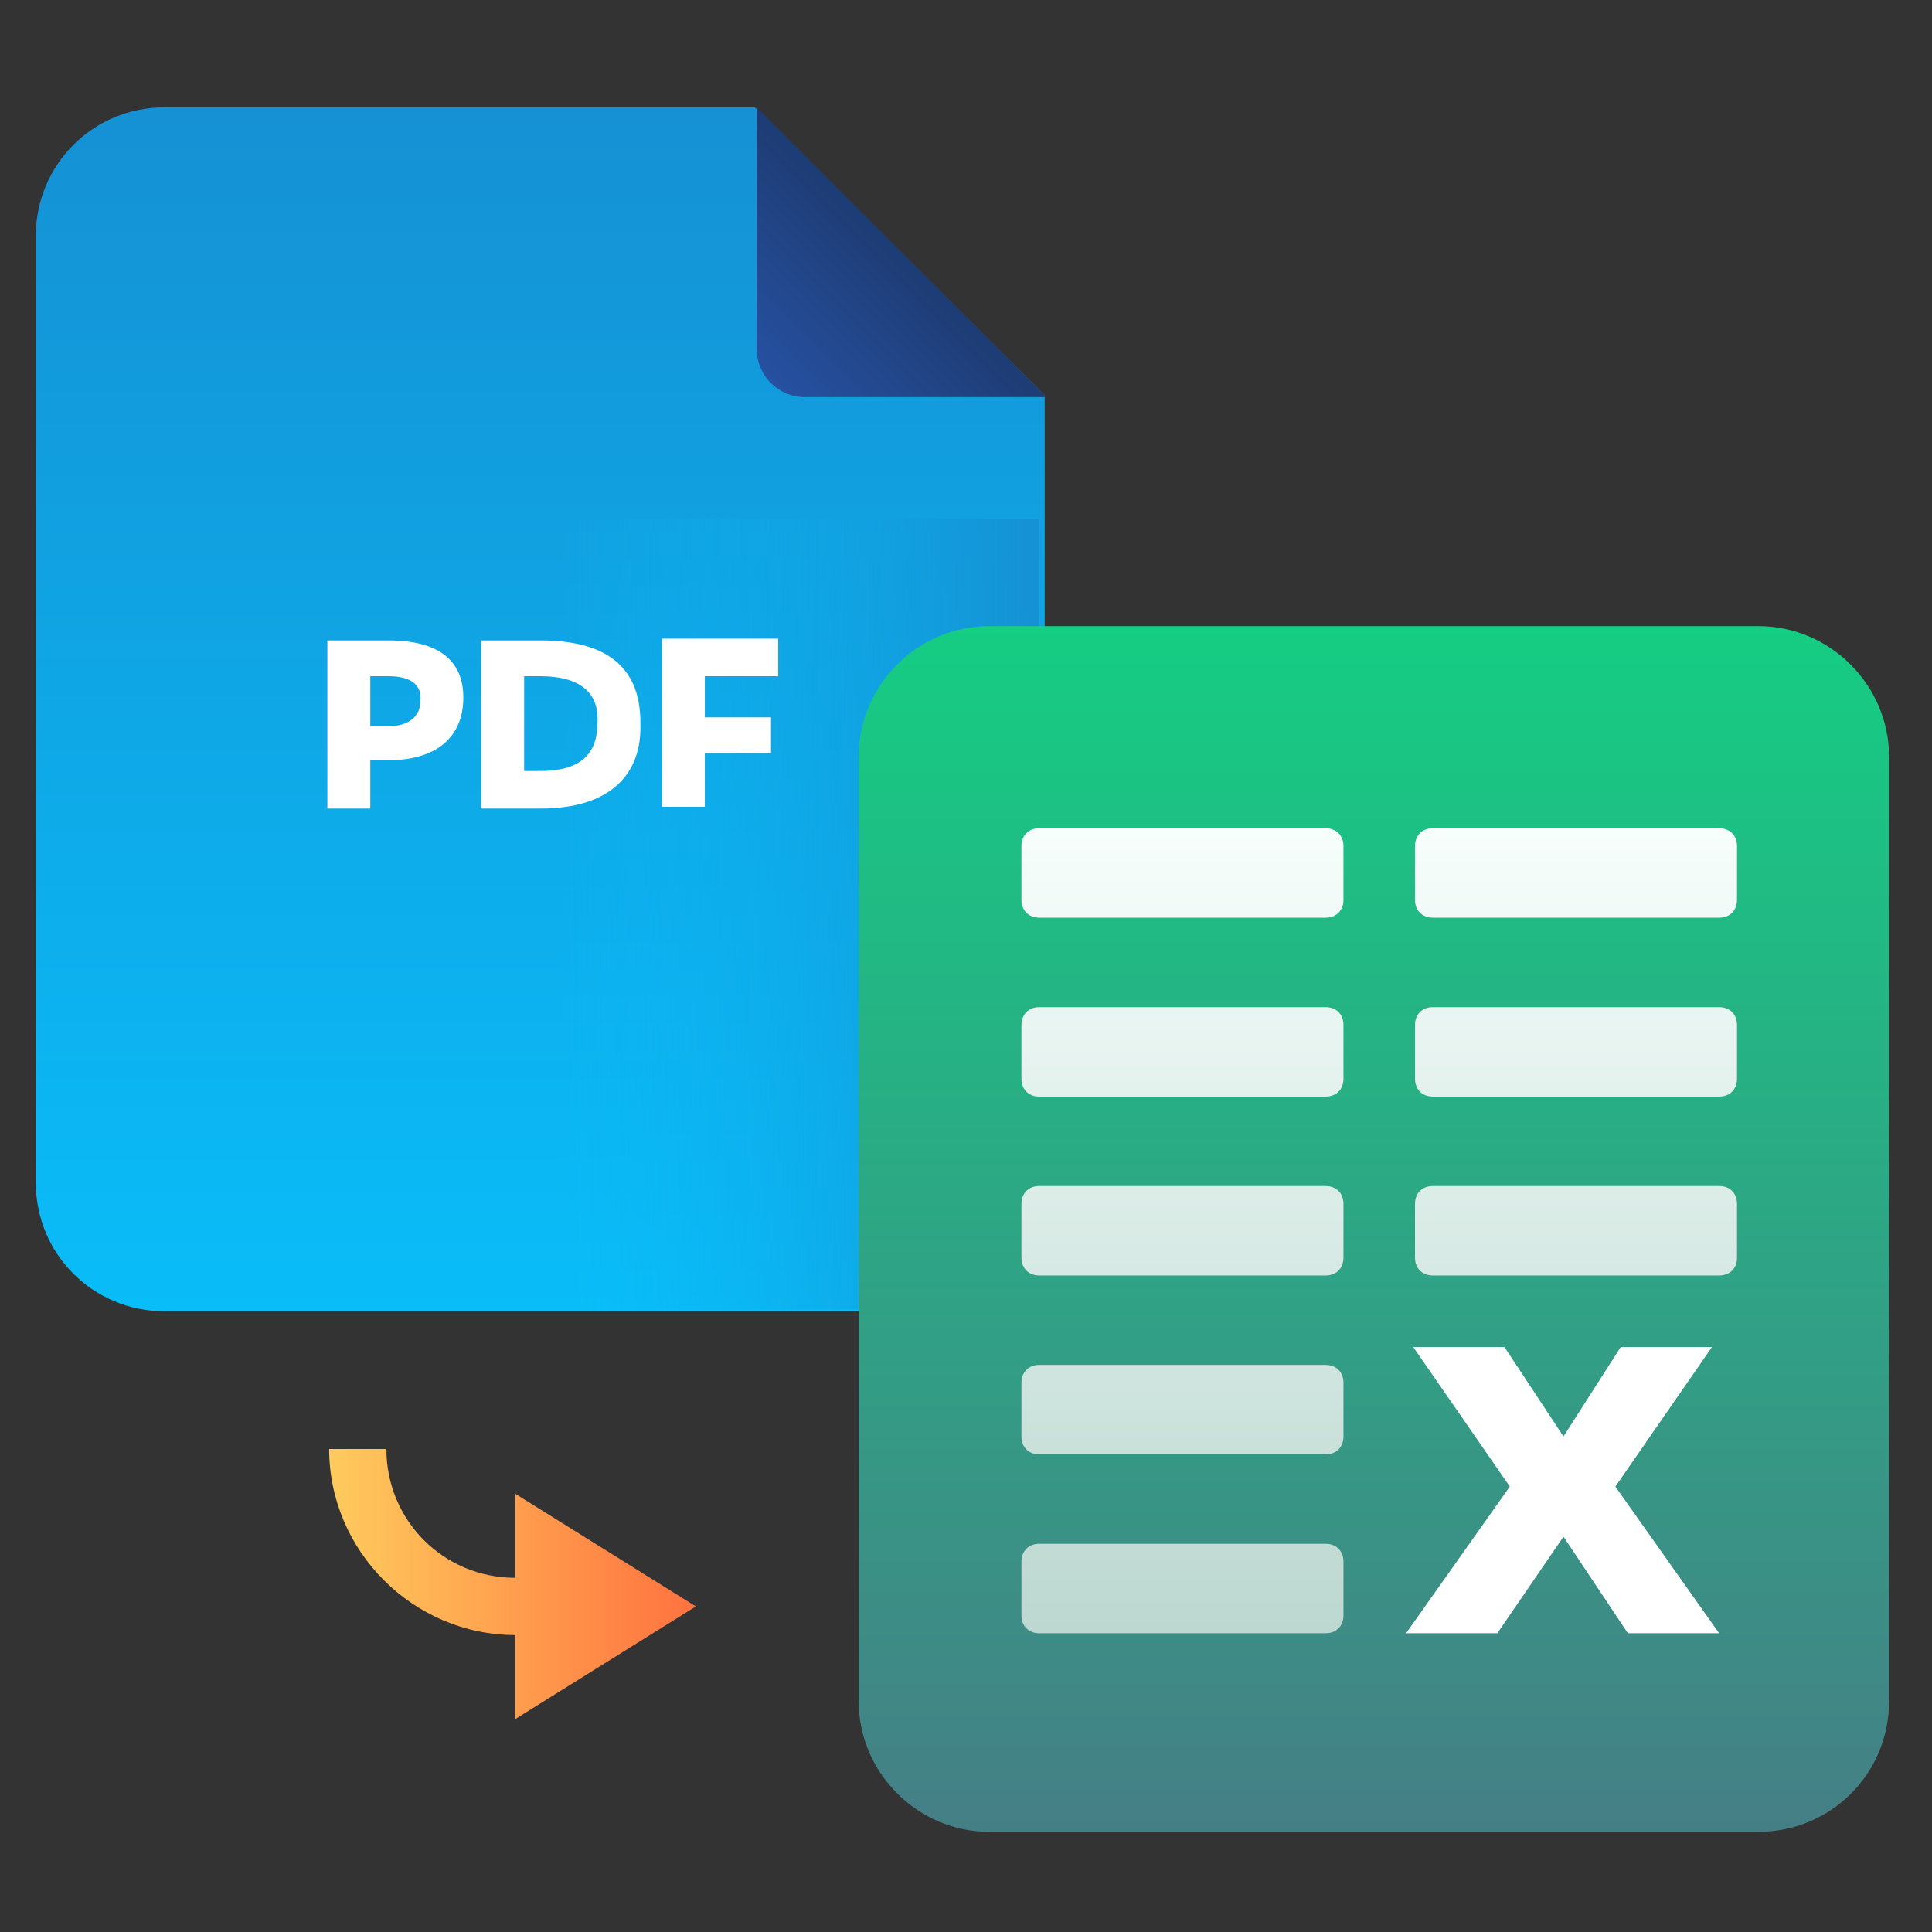 <svg width="108" height="108" fill="none" xmlns="http://www.w3.org/2000/svg"><rect width="100%" height="100%" fill="#333333" stroke="none"/><path d="M38.9 89.8l-10.1 6.3v-4.7c-5.7 0-10.4-4.7-10.4-10.4h3.2c0 4 3.2 7.2 7.2 7.2v-4.7l10.1 6.3z" fill="url(#paint0_linear_83_6360)"/><path d="M42.2 6h-33C5.2 6 2 9.2 2 13.2v52.9c0 4 3.2 7.2 7.2 7.2h42c4 0 7.2-3.2 7.2-7.2v-44L42.2 6z" fill="url(#paint1_linear_83_6360)"/><path d="M50.9 73.2H31V29h27.1v37c0 4-3.2 7.2-7.2 7.2z" fill="url(#paint2_linear_83_6360)"/><path d="M45 22.2h13.5L42.3 6v13.5c0 1.5 1.2 2.7 2.7 2.7z" fill="url(#paint3_linear_83_6360)"/><path d="M21.7 42.5h-1v2.7h-2.4v-9.4h3.4c2.8 0 4.2 1.1 4.2 3.2 0 2.2-1.5 3.5-4.2 3.5zm0-4.7h-1v2.8h1c1.2 0 1.8-.6 1.8-1.4.1-.9-.5-1.4-1.8-1.4zm8.5 7.4h-3.3v-9.4h3.3c3.6 0 5.6 1.4 5.6 4.6.1 3-1.8 4.8-5.6 4.8zm0-7.4h-.9v5.3h.9c2.2 0 3.2-.9 3.2-2.7.1-1.7-1-2.6-3.2-2.6zm13.3 0h-4.1v2.3h3.7v2h-3.7v3H37v-9.4h6.5v2.1z" fill="#fff"/><path d="M98.3 102.4h-43c-4 0-7.3-3.3-7.3-7.3V42.3c0-4 3.3-7.3 7.3-7.3h43c4 0 7.3 3.3 7.3 7.3v52.8c0 4.1-3.3 7.3-7.3 7.3z" fill="url(#paint4_linear_83_6360)"/><path d="M74.1 51.3h-16c-.6 0-1-.4-1-1v-3c0-.6.4-1 1-1h16c.6 0 1 .4 1 1v3c0 .6-.4 1-1 1zm22 0h-16c-.6 0-1-.4-1-1v-3c0-.6.4-1 1-1h16c.6 0 1 .4 1 1v3c0 .6-.4 1-1 1zm-22 10h-16c-.6 0-1-.4-1-1v-3c0-.6.4-1 1-1h16c.6 0 1 .4 1 1v3c0 .6-.4 1-1 1zm22 0h-16c-.6 0-1-.4-1-1v-3c0-.6.4-1 1-1h16c.6 0 1 .4 1 1v3c0 .6-.4 1-1 1zm-22 10h-16c-.6 0-1-.4-1-1v-3c0-.6.4-1 1-1h16c.6 0 1 .4 1 1v3c0 .6-.4 1-1 1zm22 0h-16c-.6 0-1-.4-1-1v-3c0-.6.4-1 1-1h16c.6 0 1 .4 1 1v3c0 .6-.4 1-1 1zm-22 10h-16c-.6 0-1-.4-1-1v-3c0-.6.4-1 1-1h16c.6 0 1 .4 1 1v3c0 .6-.4 1-1 1zm0 10h-16c-.6 0-1-.4-1-1v-3c0-.6.4-1 1-1h16c.6 0 1 .4 1 1v3c0 .6-.4 1-1 1z" fill="url(#paint5_linear_83_6360)"/><path d="M87.4 85.9l-3.7 5.4h-5.1l5.8-8.2-5.4-7.8h5.1l3.3 5 3.2-5h5.1l-5.4 7.8 5.8 8.2H91l-3.6-5.4z" fill="#fff"/><defs><linearGradient id="paint0_linear_83_6360" x1="18.425" y1="88.55" x2="38.9" y2="88.55" gradientUnits="userSpaceOnUse"><stop stop-color="#FFCB5D"/><stop offset="1" stop-color="#FF723F"/></linearGradient><linearGradient id="paint1_linear_83_6360" x1="30.2" y1="73.3" x2="30.2" y2="6" gradientUnits="userSpaceOnUse"><stop stop-color="#09BDF8"/><stop offset="1" stop-color="#1591D4"/></linearGradient><linearGradient id="paint2_linear_83_6360" x1="31.044" y1="51.1" x2="58.098" y2="51.1" gradientUnits="userSpaceOnUse"><stop stop-color="#09BDF8" stop-opacity="0"/><stop offset="1" stop-color="#1591D4"/></linearGradient><linearGradient id="paint3_linear_83_6360" x1="43.087" y1="21.413" x2="50.387" y2="14.113" gradientUnits="userSpaceOnUse"><stop stop-color="#2651A1"/><stop offset="1" stop-color="#1E3C74"/></linearGradient><linearGradient id="paint4_linear_83_6360" x1="76.8" y1="102.283" x2="76.8" y2="34.998" gradientUnits="userSpaceOnUse"><stop stop-color="#457F86"/><stop offset="1" stop-color="#15CD83"/></linearGradient><linearGradient id="paint5_linear_83_6360" x1="77.1" y1="91.368" x2="77.1" y2="46.306" gradientUnits="userSpaceOnUse"><stop stop-color="#BCD8D0"/><stop offset=".999" stop-color="#F7FEFC"/></linearGradient></defs></svg>